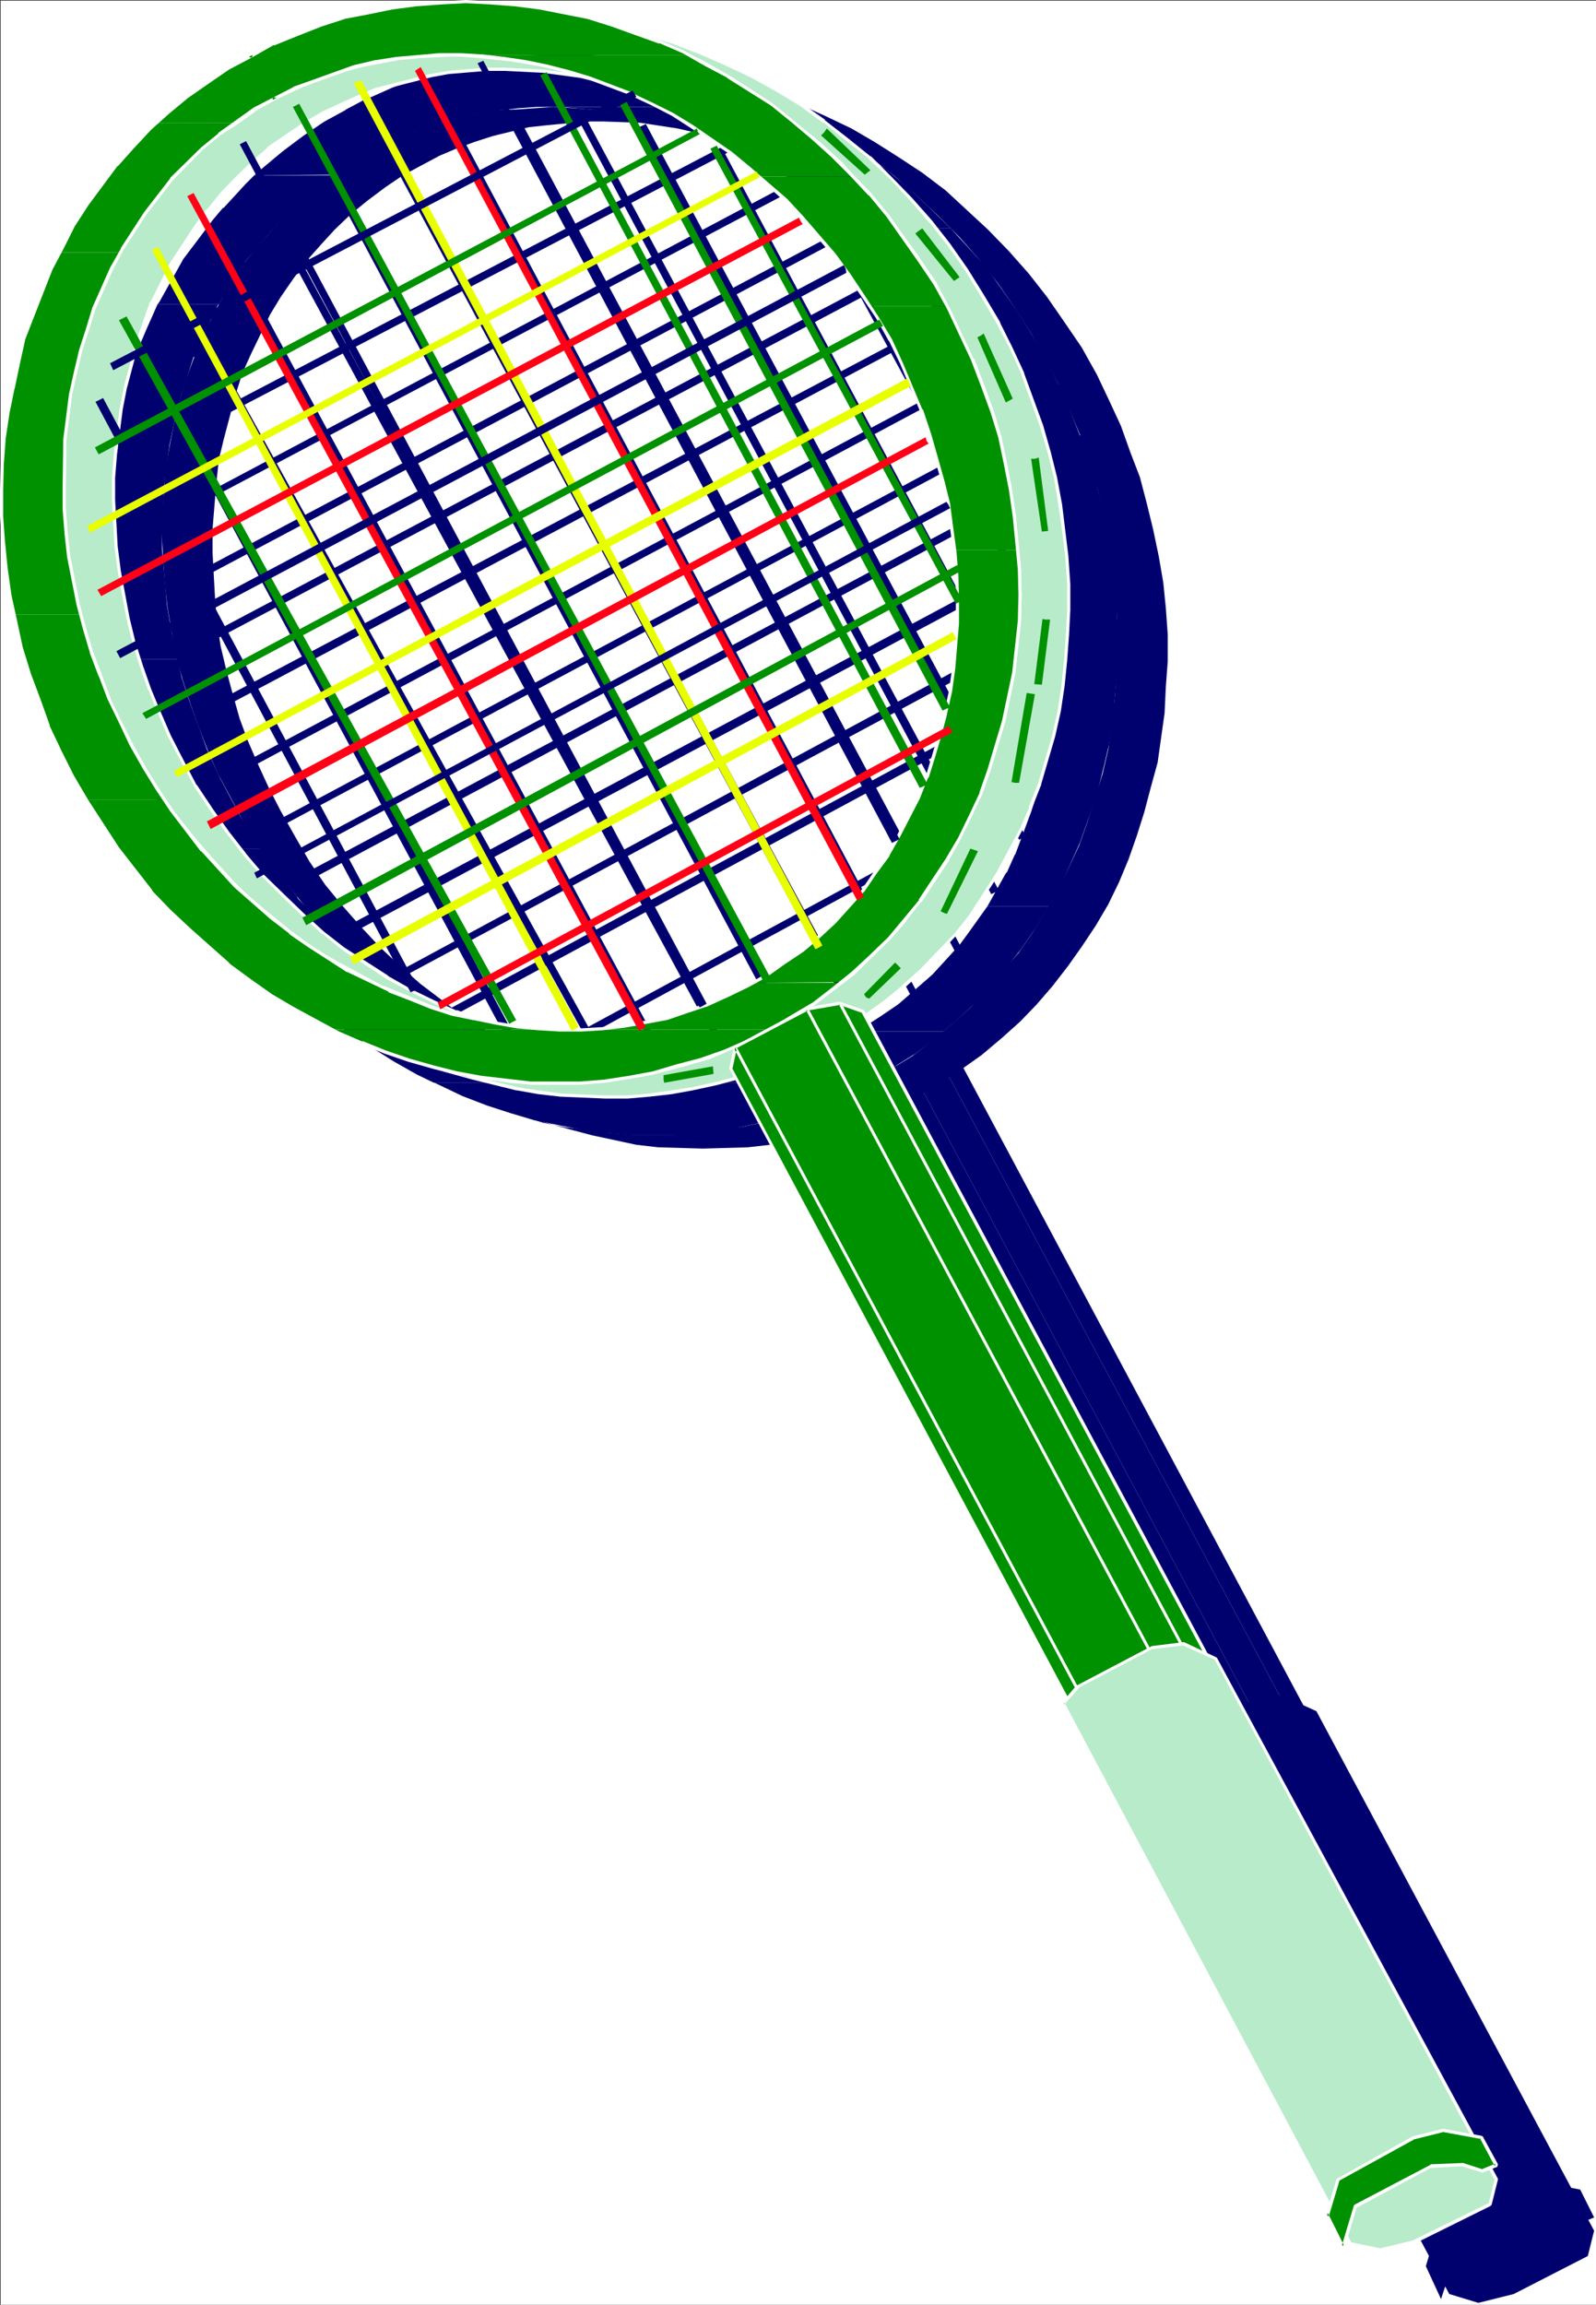 <?xml version="1.0" encoding="UTF-8" standalone="no"?>
<svg
   version="1.0"
   width="107.844mm"
   height="155.711mm"
   id="svg111"
   sodipodi:docname="Badminton - Equip 22.wmf"
   xmlns:inkscape="http://www.inkscape.org/namespaces/inkscape"
   xmlns:sodipodi="http://sodipodi.sourceforge.net/DTD/sodipodi-0.dtd"
   xmlns="http://www.w3.org/2000/svg"
   xmlns:svg="http://www.w3.org/2000/svg">
  <rect width="100%" height="100%" fill="#333333" stroke="none"/>
  <sodipodi:namedview
     id="namedview111"
     pagecolor="#ffffff"
     bordercolor="#000000"
     borderopacity="0.25"
     inkscape:showpageshadow="2"
     inkscape:pageopacity="0.0"
     inkscape:pagecheckerboard="0"
     inkscape:deskcolor="#d1d1d1"
     inkscape:document-units="mm" />
  <defs
     id="defs1">
    <pattern
       id="WMFhbasepattern"
       patternUnits="userSpaceOnUse"
       width="6"
       height="6"
       x="0"
       y="0" />
  </defs>
  <path
     style="fill:#ffffff;fill-opacity:1;fill-rule:evenodd;stroke:none"
     d="M 0.162,588.515 H 407.601 V 0.162 H 0.162 Z"
     id="path1" />
  <path
     style="fill:#00006f;fill-opacity:1;fill-rule:evenodd;stroke:none"
     d="m 178.033,18.583 13.409,4.525 6.624,2.909 6.462,3.07 6.139,3.393 5.978,4.04 6.139,4.04 5.816,4.525 5.654,5.009 5.331,5.009 5.493,5.494 4.847,5.494 4.847,6.14 4.362,6.302 4.2,6.625 3.877,6.948 3.393,6.625 2.746,6.464 2.746,6.464 2.1,6.625 2.1,6.625 1.454,6.948 1.454,6.787 0.969,6.464 0.646,6.787 0.485,6.787 v 6.625 l -0.162,6.787 -0.485,6.302 -0.808,6.464 -0.808,6.464 -1.454,6.302 -3.877,12.281 -2.1,5.979 -2.746,5.817 -2.746,5.656 -3.231,5.494 -3.231,5.333 -3.554,5.171 -4.2,4.848 -4.039,4.686 -4.2,4.525 -4.524,4.04 -5.008,4.201 -5.17,4.04 -5.331,3.232 -10.986,5.979 -5.493,2.424 -5.17,1.939 -11.309,3.393 -5.493,1.131 -5.493,0.646 -5.654,0.808 -5.816,0.485 h -10.986 l -5.978,-0.485 -5.493,-0.808 -5.654,-0.646 -5.493,-1.131 -5.654,-1.778 12.763,3.555 5.493,1.454 11.309,2.424 5.654,0.646 11.309,0.323 11.47,-0.323 5.654,-0.646 5.493,-0.97 5.493,-1.293 5.816,-1.616 5.17,-1.616 5.493,-2.262 10.501,-4.686 5.654,-3.393 5.493,-3.555 5.008,-3.555 5.17,-4.363 4.685,-4.201 4.2,-4.363 4.039,-4.686 3.877,-5.009 3.554,-5.009 3.554,-5.332 3.231,-5.494 2.746,-5.656 2.423,-5.817 2.1,-5.979 1.939,-6.14 1.616,-6.14 1.777,-6.464 1.777,-12.604 0.323,-6.787 0.485,-6.464 v -6.787 l -0.485,-6.787 -0.646,-6.464 -1.131,-6.625 -1.454,-6.948 -1.616,-6.625 -1.777,-6.787 -2.423,-6.302 -2.423,-6.787 -3.07,-6.625 -3.07,-6.464 -3.877,-6.948 -4.524,-6.625 -4.362,-6.302 -4.685,-5.979 -5.008,-5.656 -5.331,-5.494 -10.824,-10.019 -5.978,-4.525 -6.139,-4.04 -6.139,-3.878 -5.816,-3.393 -6.785,-3.232 -6.462,-2.909 -6.624,-2.424 z"
     id="path2" />
  <path
     style="fill:#00006f;fill-opacity:1;fill-rule:evenodd;stroke:none"
     d="m 141.037,272.281 -6.139,-1.939 -12.117,-4.686 -11.793,-6.302 -5.493,-3.555 -5.654,-3.878 -10.501,-8.564 -5.008,-4.848 -4.847,-5.171 -4.524,-5.494 -4.524,-5.494 -4.362,-5.979 -3.716,-6.14 -3.554,-6.787 -3.07,-5.656 -2.585,-5.979 -2.423,-6.14 -2.1,-5.979 -1.939,-5.979 -1.777,-6.302 -2.1,-12.119 -0.646,-5.656 -0.485,-6.302 -0.323,-5.979 v -5.817 l 0.969,-11.796 0.969,-5.656 1.131,-5.817 1.292,-5.494 1.616,-5.494 1.939,-5.171 1.939,-5.333 2.585,-5.009 2.423,-4.686 2.746,-4.848 3.07,-4.686 3.554,-4.363 7.108,-8.08 8.239,-7.433 9.047,-6.464 5.008,-2.909 8.885,-4.04 9.047,-3.07 4.524,-1.131 9.532,-1.939 4.847,-0.162 9.532,-0.646 9.532,0.646 9.693,1.131 9.37,2.262 12.924,3.717 -9.855,-2.262 -9.532,-1.454 -4.524,-0.162 -4.847,-0.162 h -4.685 l -9.855,0.97 -4.524,0.485 -9.209,2.262 -4.524,1.454 -4.847,1.778 -4.2,1.778 -9.37,5.009 -4.524,3.07 -4.524,3.393 -4.362,3.555 -4.039,3.878 -3.554,3.878 -3.716,4.201 -3.231,4.363 -3.231,4.686 -2.746,4.525 -4.847,10.019 -2.262,5.009 -1.777,5.656 -1.454,5.494 -1.454,5.494 -1.292,5.332 -0.646,5.979 -0.969,11.796 v 5.979 l 0.323,5.979 0.323,5.817 0.485,6.302 0.969,5.979 1.454,6.14 1.616,5.979 1.777,6.302 2.1,5.656 2.585,5.979 2.746,5.979 3.07,5.979 3.554,6.302 3.716,6.464 4.039,5.979 4.524,5.494 4.847,5.494 4.685,5.009 5.17,4.848 5.17,4.525 5.331,4.04 5.331,4.04 5.816,3.555 5.978,3.393 5.654,2.747 6.301,2.747 5.978,2.101 6.139,1.939 z"
     id="path3" />
  <path
     style="fill:#00006f;fill-opacity:1;fill-rule:evenodd;stroke:none"
     d="m 143.46,13.735 -9.37,0.485 -3.07,0.323 -8.562,1.293 -4.524,0.808 v 0.323 l -5.654,1.131 -6.301,1.939 -5.977,2.424 -6.139,2.747 h -0.323 l -5.17,2.747 -0.162,0.162 -5.331,2.909 -0.969,0.646 -4.524,3.07 -5.17,3.878 -4.847,4.04 -2.423,2.101 20.356,-0.162 10.016,-6.302 5.493,-2.585 4.685,-1.939 5.978,-1.778 4.847,-1.454 5.493,-1.293 5.008,-0.97 5.654,-0.646 4.524,-0.323 h 63.652 l -7.431,-3.393 -6.785,-2.585 -5.816,-1.778 -5.654,-1.778 -6.785,-1.293 -6.947,-1.293 -4.524,-0.646 -9.693,-0.808 h -2.423 z"
     id="path4" />
  <path
     style="fill:#00006f;fill-opacity:1;fill-rule:evenodd;stroke:none"
     d="m 143.137,27.309 10.986,0.97 6.947,1.293 5.008,0.97 6.462,1.616 v 0.323 l 4.039,0.808 9.37,3.878 2.1,0.808 v 0.162 l 4.685,2.424 9.855,5.494 5.654,4.04 4.362,2.909 6.301,5.171 0.162,0.162 h 23.748 l -5.978,-5.817 -5.331,-5.009 -0.646,-0.485 -4.685,-3.878 -1.454,-0.97 -3.07,-2.585 -7.593,-5.009 -3.554,-2.101 -5.816,-3.232 -4.039,-1.939 z"
     id="path5" />
  <path
     style="fill:#00006f;fill-opacity:1;fill-rule:evenodd;stroke:none"
     d="m 64.945,44.761 -2.262,2.262 -5.493,5.979 -0.323,0.162 -2.585,3.07 -0.969,1.293 -3.393,4.525 -3.07,4.04 -6.139,10.988 -0.485,0.646 h 15.671 l 0.808,-1.454 0.485,-0.646 3.716,-5.979 0.969,-1.454 0.808,-1.454 5.654,-6.625 4.362,-4.848 5.17,-4.686 4.039,-3.393 3.07,-2.424 z"
     id="path6" />
  <path
     style="fill:#00006f;fill-opacity:1;fill-rule:evenodd;stroke:none"
     d="m 219.067,58.334 3.231,2.909 5.493,5.333 3.07,3.232 0.323,0.323 7.593,9.049 4.039,5.494 3.554,5.494 0.808,0.646 h 19.548 l -3.393,-5.656 -0.485,-0.808 -3.231,-5.171 -7.916,-11.15 -8.885,-9.695 z"
     id="path7" />
  <path
     style="fill:#00006f;fill-opacity:1;fill-rule:evenodd;stroke:none"
     d="m 247.178,90.814 2.746,4.848 2.908,5.494 3.877,7.595 1.616,3.555 2.746,7.272 2.585,8.241 1.131,3.878 1.777,7.11 0.808,4.04 0.323,2.424 h 16.64 l -1.292,-8.888 -1.454,-6.14 -1.454,-6.14 -1.939,-6.787 -2.1,-6.14 h -0.323 L 270.603,98.086 h -0.323 l -3.554,-7.272 z"
     id="path8" />
  <path
     style="fill:#00006f;fill-opacity:1;fill-rule:evenodd;stroke:none"
     d="m 40.227,77.725 -2.585,5.817 -2.423,5.656 -2.423,6.625 -1.616,5.171 -1.777,6.625 -1.616,8.403 -0.646,4.525 -0.808,5.494 -0.485,7.272 -0.162,4.848 v 7.11 l 0.485,7.272 0.646,6.625 1.616,9.211 h 16.963 l -1.777,-8.08 -0.969,-5.656 -0.485,-5.817 -0.808,-8.564 v -2.585 l 0.485,-12.927 1.454,-11.15 1.454,-6.787 1.454,-5.656 1.616,-5.009 1.616,-5.009 h 0.323 l 2.585,-6.464 0.323,-0.323 1.616,-3.717 1.454,-2.909 z"
     id="path9" />
  <path
     style="fill:#00006f;fill-opacity:1;fill-rule:evenodd;stroke:none"
     d="m 28.434,168.378 0.808,4.04 2.423,9.372 1.454,4.525 2.262,6.948 2.423,5.979 2.908,6.464 5.977,10.988 h 20.033 l -2.262,-3.232 -3.07,-5.009 -5.17,-9.695 -3.393,-7.433 -4.524,-12.443 -1.939,-5.979 -0.969,-4.525 z"
     id="path10" />
  <path
     style="fill:#00006f;fill-opacity:1;fill-rule:evenodd;stroke:none"
     d="m 267.695,145.27 0.646,4.848 0.808,6.625 0.162,4.363 0.323,5.009 v 7.595 l -0.323,4.686 -0.969,6.948 -0.969,5.656 -1.131,5.494 -1.454,6.302 -1.454,4.525 -2.1,5.656 -1.939,5.171 -0.162,0.162 -1.939,4.363 -0.323,0.323 -4.685,8.403 h 15.671 l 2.746,-4.686 5.17,-11.473 2.585,-7.272 1.777,-5.171 1.777,-7.11 1.292,-5.494 0.969,-6.302 1.131,-12.443 0.323,-6.302 -0.485,-10.342 v -3.555 l -0.808,-5.979 z"
     id="path11" />
  <path
     style="fill:#00006f;fill-opacity:1;fill-rule:evenodd;stroke:none"
     d="m 46.689,216.694 1.131,2.101 0.808,0.97 3.554,5.656 3.554,5.333 4.524,5.656 3.877,4.525 4.2,4.525 3.554,3.717 h 24.395 l -2.908,-2.424 -7.593,-7.272 -9.693,-10.019 -0.323,-0.646 -3.07,-3.878 -4.524,-6.14 -1.454,-2.101 z"
     id="path12" />
  <path
     style="fill:#00006f;fill-opacity:1;fill-rule:evenodd;stroke:none"
     d="m 252.186,231.398 -4.847,6.787 -2.262,3.07 -6.947,7.595 -8.724,7.595 -4.524,3.07 -5.978,3.878 h 21.971 l 2.908,-2.424 3.877,-3.555 5.17,-5.171 0.323,-0.323 4.685,-5.656 0.485,-0.808 2.423,-3.07 3.554,-5.171 3.554,-5.817 z"
     id="path13" />
  <path
     style="fill:#00006f;fill-opacity:1;fill-rule:evenodd;stroke:none"
     d="m 71.892,249.173 3.554,3.232 3.877,3.555 0.485,0.323 8.562,6.948 0.485,0.485 5.978,3.717 5.654,3.555 5.978,3.393 4.362,2.101 h 110.665 l 1.777,-0.808 0.323,-0.323 4.524,-2.585 0.969,-0.808 4.685,-2.909 5.816,-4.363 1.292,-1.293 h -21.971 l -3.393,2.262 -4.847,2.262 -5.654,2.262 -5.008,1.616 -5.331,1.616 -5.17,0.97 -5.978,0.97 -5.008,0.646 -4.524,0.485 h -6.462 v -0.162 l -11.147,-0.97 -5.978,-0.97 -5.816,-1.131 -5.493,-1.616 h -0.162 l -4.362,-1.293 -5.978,-2.424 -8.078,-3.555 -2.423,-1.131 -4.524,-2.424 -0.808,-0.646 -6.301,-3.878 -1.939,-1.293 -2.746,-1.778 -5.493,-4.04 z"
     id="path14" />
  <path
     style="fill:#00006f;fill-opacity:1;fill-rule:evenodd;stroke:none"
     d="m 110.826,276.482 h 0.162 l 7.108,3.393 6.301,2.424 5.978,1.939 5.978,1.778 7.108,1.454 5.008,0.97 6.139,0.808 5.493,0.485 h 13.894 l 6.139,-0.485 6.785,-0.97 6.785,-1.454 4.847,-1.131 9.047,-3.232 3.231,-0.97 v -0.162 l 5.978,-2.424 v -0.162 l 4.685,-2.262 z"
     id="path15" />
  <path
     style="fill:#00006f;fill-opacity:1;fill-rule:evenodd;stroke:none"
     d="m 404.693,570.093 -5.816,-2.101 -159.292,-298.297 5.978,2.101 z"
     id="path16" />
  <path
     style="fill:#00006f;fill-opacity:1;fill-rule:evenodd;stroke:none"
     d="m 398.877,567.993 -8.239,1.293 -158.969,-298.297 7.916,-1.293 z"
     id="path17" />
  <path
     style="fill:#00006f;fill-opacity:1;fill-rule:evenodd;stroke:none"
     d="m 390.638,569.286 -18.417,9.857 -159.131,-298.297 18.579,-9.857 z"
     id="path18" />
  <path
     style="fill:#00006f;fill-opacity:1;fill-rule:evenodd;stroke:none"
     d="m 372.22,579.143 -1.292,5.494 -159.292,-298.782 1.454,-5.009 z"
     id="path19" />
  <path
     style="fill:#00006f;fill-opacity:1;fill-rule:evenodd;stroke:none"
     d="m 403.562,575.103 1.131,-5.009 -5.816,-2.101 -8.239,1.293 -18.417,9.857 -1.292,5.494 5.493,0.97 9.855,-1.454 z"
     id="path20" />
  <path
     style="fill:#00006f;fill-opacity:1;fill-rule:evenodd;stroke:none"
     d="m 221.167,263.878 0.969,-0.485 L 101.456,39.59 99.84,40.559 220.198,264.363 Z"
     id="path21" />
  <path
     style="fill:#00006f;fill-opacity:1;fill-rule:evenodd;stroke:none"
     d="m 234.253,254.991 0.646,-0.323 -117.611,-221.057 -1.777,0.97 117.773,220.895 z"
     id="path22" />
  <path
     style="fill:#00006f;fill-opacity:1;fill-rule:evenodd;stroke:none"
     d="m 245.077,242.871 0.646,-0.485 -112.926,-211.846 -1.777,0.808 113.088,212.008 z"
     id="path23" />
  <path
     style="fill:#00006f;fill-opacity:1;fill-rule:evenodd;stroke:none"
     d="m 254.124,227.843 0.969,-0.485 -106.464,-199.08 -1.616,0.97 106.141,199.08 z"
     id="path24" />
  <path
     style="fill:#00006f;fill-opacity:1;fill-rule:evenodd;stroke:none"
     d="m 261.233,213.947 0.646,-0.485 -96.932,-181.79 -1.777,0.808 97.094,181.952 z"
     id="path25" />
  <path
     style="fill:#00006f;fill-opacity:1;fill-rule:evenodd;stroke:none"
     d="m 266.726,194.394 0.969,-0.485 -83.039,-155.612 -1.616,0.97 83.2,155.451 z"
     id="path26" />
  <path
     style="fill:#00006f;fill-opacity:1;fill-rule:evenodd;stroke:none"
     d="m 205.012,270.18 0.646,-0.485 L 88.209,49.285 86.431,50.093 204.043,270.504 Z"
     id="path27" />
  <path
     style="fill:#00006f;fill-opacity:1;fill-rule:evenodd;stroke:none"
     d="m 189.18,275.998 0.808,-0.323 L 74.476,62.213 72.861,63.182 188.534,276.482 Z"
     id="path28" />
  <path
     style="fill:#00006f;fill-opacity:1;fill-rule:evenodd;stroke:none"
     d="m 171.893,275.836 0.808,-0.485 L 65.591,76.271 64.137,77.241 171.409,275.998 Z"
     id="path29" />
  <path
     style="fill:#00006f;fill-opacity:1;fill-rule:evenodd;stroke:none"
     d="m 155.9,274.382 0.808,-0.485 -99.356,-179.689 -1.616,0.808 99.356,179.851 z"
     id="path30" />
  <path
     style="fill:#00006f;fill-opacity:1;fill-rule:evenodd;stroke:none"
     d="M 131.02,266.302 131.99,265.656 51.374,115.053 49.436,116.022 130.051,266.464 Z"
     id="path31" />
  <path
     style="fill:#00006f;fill-opacity:1;fill-rule:evenodd;stroke:none"
     d="m 270.118,166.762 0.646,-0.485 -62.683,-116.022 -1.616,0.97 62.683,115.699 z"
     id="path32" />
  <path
     style="fill:#00006f;fill-opacity:1;fill-rule:evenodd;stroke:none"
     d="M 187.241,37.166 186.918,36.196 53.313,106.004 54.282,107.62 187.726,37.974 Z"
     id="path33" />
  <path
     style="fill:#00006f;fill-opacity:1;fill-rule:evenodd;stroke:none"
     d="M 203.72,47.023 203.235,46.053 49.436,127.657 50.243,129.111 204.204,47.669 Z"
     id="path34" />
  <path
     style="fill:#00006f;fill-opacity:1;fill-rule:evenodd;stroke:none"
     d="M 218.906,57.688 218.26,57.042 47.335,147.694 48.305,149.31 219.229,58.658 Z"
     id="path35" />
  <path
     style="fill:#00006f;fill-opacity:1;fill-rule:evenodd;stroke:none"
     d="M 229.407,69.646 229.084,68.838 49.92,163.853 50.89,165.469 230.053,70.615 Z"
     id="path36" />
  <path
     style="fill:#00006f;fill-opacity:1;fill-rule:evenodd;stroke:none"
     d="m 241.2,82.088 -0.485,-0.97 -185.787,98.247 0.808,1.939 185.787,-98.571 z"
     id="path37" />
  <path
     style="fill:#00006f;fill-opacity:1;fill-rule:evenodd;stroke:none"
     d="M 249.924,95.339 249.763,94.692 61.391,195.202 62.36,196.818 250.57,96.308 Z"
     id="path38" />
  <path
     style="fill:#00006f;fill-opacity:1;fill-rule:evenodd;stroke:none"
     d="m 257.356,110.852 -0.485,-0.808 -187.403,100.186 0.969,1.454 187.241,-100.025 z"
     id="path39" />
  <path
     style="fill:#00006f;fill-opacity:1;fill-rule:evenodd;stroke:none"
     d="m 261.879,126.041 -0.162,-1.131 -183.525,97.924 0.808,1.939 183.364,-98.086 z"
     id="path40" />
  <path
     style="fill:#00006f;fill-opacity:1;fill-rule:evenodd;stroke:none"
     d="m 267.21,142.2 -0.485,-0.97 -176.74,94.531 0.969,1.939 176.74,-94.531 z"
     id="path41" />
  <path
     style="fill:#00006f;fill-opacity:1;fill-rule:evenodd;stroke:none"
     d="m 270.118,158.359 -0.485,-0.97 -167.208,90.329 0.969,1.454 167.208,-89.845 z"
     id="path42" />
  <path
     style="fill:#00006f;fill-opacity:1;fill-rule:evenodd;stroke:none"
     d="m 268.826,175.488 -0.485,-0.808 -153.799,83.058 0.969,1.778 153.799,-82.896 z"
     id="path43" />
  <path
     style="fill:#00006f;fill-opacity:1;fill-rule:evenodd;stroke:none"
     d="m 267.857,199.403 -0.485,-0.646 -130.374,70.615 0.969,1.616 130.374,-70.777 z"
     id="path44" />
  <path
     style="fill:#00006f;fill-opacity:1;fill-rule:evenodd;stroke:none"
     d="m 296.775,448.254 73.346,137.514 7.431,2.262 9.047,-2.262 18.902,-9.695 1.616,-6.464 -70.922,-132.666 -8.885,-4.04 -7.431,1.131 -19.548,9.857 z"
     id="path45" />
  <path
     style="fill:#00006f;fill-opacity:1;fill-rule:evenodd;stroke:none"
     d="m 364.143,578.658 3.877,8.403 3.393,-10.342 19.063,-10.18 8.401,-0.485 5.17,1.454 3.07,-1.293 -3.554,-7.11 -10.016,-1.939 -7.27,2.101 -19.386,10.342 z"
     id="path46" />
  <path
     style="fill:#b8ebca;fill-opacity:1;fill-rule:evenodd;stroke:none"
     d="m 152.992,5.171 13.409,4.848 6.301,2.585 6.462,3.07 6.301,3.555 6.139,3.878 6.301,4.201 5.654,4.686 5.654,4.686 5.493,5.009 10.016,11.311 4.685,6.14 4.685,6.14 4.2,6.464 3.877,6.948 6.139,13.089 2.746,6.787 2.262,6.625 1.939,6.464 1.454,6.948 1.454,6.625 0.969,6.625 0.646,6.787 0.485,6.625 0.323,6.625 -0.323,6.787 -1.454,13.089 -1.131,6.14 -1.454,6.302 -3.554,12.281 -2.1,5.979 -2.746,5.817 -2.746,5.656 -3.231,5.494 -6.947,10.503 -3.716,4.848 -4.039,4.686 -9.37,9.211 -9.855,7.595 -5.493,3.232 -5.493,3.393 -5.331,2.747 -5.493,2.262 -5.17,2.262 -5.493,1.616 -5.493,1.454 -5.816,1.131 -5.493,0.97 -5.654,0.646 -5.816,0.485 h -11.147 l -5.654,-0.485 -5.816,-0.646 -5.493,-0.97 -5.654,-1.131 -5.493,-1.454 12.924,3.555 11.147,2.585 5.493,0.97 5.654,0.808 11.47,0.485 h 5.493 l 5.816,-0.485 5.654,-0.808 5.331,-0.97 5.978,-1.131 5.331,-1.454 10.824,-3.555 5.493,-2.747 5.008,-2.585 5.654,-3.07 5.493,-3.878 5.008,-3.555 5.008,-4.04 4.524,-4.04 4.362,-4.525 4.524,-4.848 3.716,-4.686 6.947,-10.827 5.978,-11.15 2.423,-5.494 2.423,-6.14 3.554,-12.281 1.454,-6.464 0.969,-6.302 0.646,-6.464 0.485,-6.625 0.162,-6.302 v -6.625 l -0.485,-6.948 -0.646,-6.625 -0.969,-6.787 -1.131,-6.948 -1.777,-6.302 -1.777,-6.787 -2.423,-6.625 -2.423,-6.787 -3.07,-6.625 -3.07,-6.14 -4.039,-6.948 -4.2,-6.787 -4.524,-6.302 -4.685,-5.979 -5.008,-5.817 -5.17,-5.494 -5.331,-5.009 -5.978,-4.686 -5.654,-4.525 -5.978,-4.363 -6.301,-3.878 -6.139,-3.232 -6.462,-3.07 -6.624,-2.909 -6.785,-2.585 -6.301,-1.939 z"
     id="path47" />
  <path
     style="fill:#ffffff;fill-opacity:1;fill-rule:evenodd;stroke:none"
     d="m 153.153,4.848 h -0.323 -0.162 v 0.162 h -0.162 v 0.323 l 0.162,0.162 v 0 l 0.162,0.162 13.409,4.686 h -0.162 l 6.462,2.585 6.462,3.232 6.301,3.393 h -0.162 l 6.301,3.878 6.139,4.363 v -0.162 l 5.654,4.525 5.816,4.848 h -0.162 l 5.493,5.009 10.178,11.15 h -0.162 l 4.685,6.14 4.685,6.302 4.2,6.302 v 0 l 3.877,6.948 6.139,13.089 v 0 l 2.585,6.787 v 0 l 2.423,6.625 1.939,6.302 v 0 l 1.454,6.948 1.292,6.625 0.969,6.787 0.646,6.625 0.646,6.787 v -0.162 l 0.162,6.625 -0.162,6.787 v -0.162 l -1.454,13.25 -1.292,6.14 v 0 l -1.292,6.14 -3.716,12.443 -2.1,5.979 0.162,-0.162 -2.746,5.817 -2.746,5.656 -3.231,5.494 v 0 l -6.947,10.503 h 0.162 l -3.877,4.686 v 0 l -4.039,4.848 -9.209,9.049 v 0 l -10.016,7.595 -5.493,3.232 -5.493,3.393 v 0 l -5.17,2.585 -5.493,2.424 -5.17,2.101 v 0 l -5.493,1.616 -5.493,1.454 v 0 l -5.654,1.293 -5.493,0.808 -5.816,0.808 -5.654,0.485 v 0 h -11.147 0.162 l -5.816,-0.485 -5.654,-0.808 -5.493,-0.808 -5.816,-1.293 h 0.162 l -5.493,-1.454 -0.323,0.808 12.924,3.555 11.147,2.747 h 0.162 l 5.493,0.97 5.654,0.646 v 0 l 11.47,0.485 h 5.654 l 5.654,-0.485 5.654,-0.646 5.331,-0.97 5.978,-1.293 v 0 l 5.493,-1.454 10.663,-3.555 h 0.162 l 5.493,-2.585 5.008,-2.585 5.654,-3.232 v 0 l 5.493,-3.717 5.17,-3.717 v 0 l 5.008,-4.04 v 0 l 4.524,-4.04 4.2,-4.525 4.524,-4.848 v 0 l 3.877,-4.848 v 0 l 6.947,-10.665 v 0 l 5.978,-11.311 2.423,-5.494 v 0 l 2.423,-6.14 v -0.162 l 3.554,-12.119 1.454,-6.464 v 0 l 0.969,-6.464 0.646,-6.464 v 0 l 0.485,-6.625 0.323,-6.302 v -6.625 l -0.485,-6.948 v -0.162 l -0.808,-6.625 -0.808,-6.625 -1.292,-6.948 v 0 l -1.616,-6.464 -1.939,-6.787 -2.423,-6.625 -2.423,-6.625 v -0.162 l -3.07,-6.625 -3.07,-6.14 v -0.162 l -4.039,-6.787 -4.2,-6.787 -4.524,-6.464 v 0 l -4.685,-5.979 v 0 l -5.008,-5.656 -5.331,-5.494 -5.17,-5.171 h -0.162 l -5.816,-4.686 -5.816,-4.525 v -0.162 l -5.978,-4.201 -6.139,-3.878 v 0 l -6.301,-3.232 -6.462,-3.07 -6.624,-2.909 v -0.162 l -6.785,-2.585 v 0 L 165.916,8.564 153.153,4.848 h -0.323 v 0 h -0.162 v 0.162 h -0.162 v 0.323 h 0.162 v 0.162 0 l 0.162,0.162 12.924,3.717 6.462,1.939 h -0.162 l 6.785,2.585 v 0 l 6.624,2.909 6.462,3.07 6.139,3.393 v 0 l 6.139,3.717 5.978,4.363 v -0.162 l 5.816,4.686 5.978,4.686 h -0.162 l 5.331,5.009 5.17,5.494 5.008,5.817 v -0.162 l 4.685,5.979 v 0 l 4.524,6.464 4.039,6.625 4.039,6.948 v 0 l 3.231,6.14 3.07,6.787 -0.162,-0.162 2.423,6.625 2.423,6.787 1.939,6.625 1.616,6.464 v 0 l 1.131,6.787 0.969,6.787 0.808,6.625 v 0 l 0.485,6.948 v 6.625 l -0.323,6.302 -0.485,6.625 v -0.162 l -0.646,6.464 -0.969,6.464 v 0 l -1.454,6.464 -3.554,12.119 v 0 l -2.423,6.14 h 0.162 l -2.423,5.494 -5.978,11.15 v 0 l -6.947,10.827 v 0 l -3.716,4.686 v 0 l -4.524,4.686 -4.362,4.525 -4.524,4.04 h 0.162 l -5.008,4.04 v 0 l -5.008,3.555 -5.493,3.878 v 0 l -5.816,3.07 -4.847,2.585 -5.493,2.747 v -0.162 l -10.824,3.555 -5.331,1.454 v 0 l -5.978,1.293 -5.17,0.808 -5.816,0.808 -5.654,0.485 v 0 h -5.493 l -11.47,-0.485 h 0.162 l -5.816,-0.808 -5.493,-0.808 h 0.162 l -11.309,-2.747 -12.763,-3.555 -0.323,0.808 5.493,1.454 h 0.162 l 5.654,1.293 5.493,0.808 5.654,0.808 5.816,0.485 v 0 h 11.147 0.162 l 5.654,-0.485 5.816,-0.808 5.493,-0.808 5.654,-1.293 v 0 l 5.493,-1.454 5.493,-1.616 h 0.162 l 5.17,-2.262 5.493,-2.262 5.331,-2.747 v 0 l 5.493,-3.232 5.493,-3.393 10.016,-7.595 v 0 l 9.37,-9.211 4.039,-4.686 v -0.162 l 3.716,-4.686 h 0.162 l 6.947,-10.503 v -0.162 l 3.07,-5.494 2.746,-5.656 2.746,-5.817 v 0 l 2.1,-5.979 3.716,-12.281 1.292,-6.302 v 0 l 1.292,-6.14 1.454,-13.25 v 0 l 0.162,-6.787 -0.162,-6.625 v 0 l -0.646,-6.787 -0.646,-6.625 -0.969,-6.625 -1.292,-6.787 -1.454,-6.948 v 0 l -1.939,-6.464 -2.423,-6.625 v 0 l -2.585,-6.787 h -0.162 l -6.139,-13.089 -3.877,-6.948 v 0 l -4.2,-6.464 -4.524,-6.14 -4.685,-6.302 h -0.162 l -10.016,-11.311 -5.493,-5.009 v 0 l -5.816,-4.686 -5.654,-4.525 v -0.162 l -6.301,-4.201 -6.139,-3.878 v 0 l -6.301,-3.555 -6.462,-3.07 -6.301,-2.747 h -0.162 z"
     id="path48" />
  <path
     style="fill:#b8ebca;fill-opacity:1;fill-rule:evenodd;stroke:none"
     d="m 115.834,258.869 -5.978,-1.939 -5.978,-2.262 -5.977,-2.424 -5.977,-3.07 -5.654,-3.232 -5.816,-3.232 -5.493,-3.878 -5.493,-4.525 -5.17,-4.363 -5.008,-4.686 -4.685,-5.333 -4.685,-5.171 -4.685,-5.817 -4.039,-5.817 -3.877,-6.302 -3.716,-6.625 -2.908,-5.817 -2.908,-5.979 -4.524,-11.796 -1.616,-5.979 -1.777,-6.302 -2.423,-12.119 -0.646,-5.979 -0.485,-6.14 v -5.979 l 0.323,-11.958 1.454,-11.473 1.131,-5.656 1.454,-5.494 1.616,-5.494 1.777,-5.333 4.362,-10.18 2.746,-4.848 5.977,-9.372 6.624,-8.564 4.039,-4.04 3.877,-3.717 4.2,-3.717 4.524,-3.07 4.524,-3.07 5.008,-2.909 8.562,-4.04 9.37,-3.393 4.524,-1.131 9.37,-1.616 4.685,-0.485 9.855,-0.485 4.685,0.162 9.532,0.97 9.532,1.778 4.847,1.131 12.601,3.555 -9.37,-2.101 -9.532,-1.454 -9.693,-0.485 h -4.685 l -9.693,0.97 -4.524,0.646 -9.532,2.424 -4.524,1.131 -4.524,1.939 -4.362,1.939 -4.362,2.101 -5.17,2.909 -8.885,6.302 -4.2,3.555 -4.039,3.717 -3.716,4.04 -3.554,4.363 -3.231,4.201 -6.139,9.372 -5.008,10.019 -1.939,5.333 -1.939,5.171 -1.292,5.494 -1.454,5.494 -1.292,5.817 -1.454,11.473 -0.485,5.817 v 5.817 l 0.323,5.979 0.485,5.979 0.646,6.14 2.423,12.281 1.454,5.817 1.939,6.14 2.1,6.14 2.423,5.979 2.585,5.817 3.07,5.979 3.554,6.787 4.2,6.14 4.039,5.817 4.524,5.656 4.524,5.171 5.008,5.009 5.008,4.848 5.17,4.848 5.17,4.04 11.309,7.272 5.978,3.393 5.978,2.909 5.654,2.585 5.978,2.101 6.139,1.939 z"
     id="path49" />
  <path
     style="fill:#ffffff;fill-opacity:1;fill-rule:evenodd;stroke:none"
     d="m 115.673,259.354 h 0.162 l 0.162,-0.162 h 0.162 v -0.162 -0.162 l -0.162,-0.323 v 0 h -0.162 l -5.978,-1.939 h 0.162 l -11.955,-4.848 v 0.162 l -5.977,-3.232 -5.654,-3.07 -5.816,-3.232 h 0.162 l -5.493,-3.878 v 0 l -5.493,-4.525 -5.331,-4.201 v 0 l -4.847,-4.848 -4.847,-5.333 -4.524,-5.171 v 0 l -4.685,-5.656 v 0 l -4.039,-5.979 -3.877,-6.14 v 0 l -3.716,-6.625 -2.908,-5.817 -2.908,-5.979 0.162,0.162 -4.524,-11.958 -1.777,-5.979 -1.616,-6.14 v 0 l -2.423,-12.281 -0.646,-5.817 -0.485,-6.302 v 0.162 -5.979 l 0.162,-11.958 v 0 l 1.454,-11.473 1.292,-5.656 v 0 l 1.292,-5.494 1.777,-5.494 1.616,-5.171 v 0 l 4.524,-10.18 2.585,-4.848 v 0 l 5.977,-9.211 6.624,-8.564 v 0 l 7.755,-7.918 v 0 l 4.362,-3.555 v 0 l 4.524,-2.909 4.524,-3.232 h -0.162 l 5.17,-2.909 8.562,-4.04 -0.162,0.162 9.37,-3.393 4.524,-1.131 h -0.162 l 9.37,-1.778 4.685,-0.485 v 0 l 9.855,-0.485 4.685,0.323 v 0 l 9.532,0.97 9.532,1.616 v 0 l 4.685,1.293 12.601,3.555 0.323,-0.808 -9.37,-2.262 v 0 l -9.532,-1.293 h -0.162 l -9.693,-0.485 h -4.847 l -9.532,0.808 -4.524,0.808 h -0.162 l -9.532,2.424 -4.524,1.131 v 0 l -4.524,1.939 -4.362,1.939 -4.524,2.101 -5.008,2.909 v 0 l -9.047,6.14 v 0.162 l -4.039,3.555 -4.039,3.878 -3.877,4.04 v 0 l -3.554,4.363 h -0.162 l -3.07,4.201 -6.139,9.372 v 0 L 38.45,77.079 h -0.162 l -3.716,10.503 -1.454,5.656 -1.454,5.333 v 0.162 l -1.131,5.656 -1.454,11.473 -0.485,5.979 v 5.817 l 0.323,5.979 v 0 l 0.323,5.979 0.808,6.14 2.262,12.281 v 0 l 1.454,5.979 1.939,6.14 2.1,5.979 0.162,0.162 2.423,5.979 2.585,5.979 3.07,5.817 3.554,6.787 v 0 l 4.2,6.302 4.039,5.656 4.524,5.817 v 0 l 4.524,5.171 5.008,5.009 5.008,4.848 5.17,4.686 h 0.162 l 5.17,4.201 v 0 l 11.309,7.433 v 0 l 5.977,3.232 5.978,2.909 5.654,2.585 v 0 l 5.978,2.262 6.301,1.939 0.162,-0.808 -12.924,-3.555 h -0.162 v 0 h -0.162 l -0.162,0.162 v 0 0.323 0 l 0.162,0.162 v 0 l 0.162,0.162 12.924,3.555 0.162,-0.808 -6.139,-1.939 -5.978,-2.262 v 0.162 l -5.654,-2.585 -5.978,-2.909 -5.977,-3.393 h 0.162 l -11.309,-7.272 v 0 l -5.17,-4.04 v 0 l -5.331,-4.848 -4.847,-4.686 -5.17,-5.009 -4.524,-5.333 0.162,0.162 -4.524,-5.817 -4.039,-5.656 -4.2,-6.302 v 0.162 l -3.554,-6.787 -3.07,-5.979 -2.585,-5.979 -2.423,-5.817 v 0 l -2.1,-5.979 -1.939,-6.14 -1.454,-5.979 v 0 l -2.262,-12.119 -0.808,-6.302 -0.323,-5.979 v 0.162 l -0.323,-5.979 v -5.817 0.162 l 0.485,-5.979 1.454,-11.473 1.131,-5.817 v 0.162 l 1.454,-5.494 1.454,-5.494 3.716,-10.503 v 0 l 5.008,-10.019 v 0.162 l 6.139,-9.372 3.231,-4.363 H 53.313 l 3.716,-4.201 v 0 l 3.716,-4.04 4.039,-3.717 4.039,-3.717 v 0.162 l 9.047,-6.302 h -0.162 l 5.17,-2.909 4.524,-2.101 4.2,-1.939 4.524,-1.778 v 0 l 4.524,-1.131 9.532,-2.424 v 0 l 4.362,-0.808 9.693,-0.808 v 0 h 4.685 l 9.693,0.485 v 0 l 9.532,1.293 v 0 l 9.209,2.262 0.323,-0.808 -12.763,-3.555 -4.685,-1.293 v 0 l -9.532,-1.616 -9.532,-0.97 h -0.162 l -4.685,-0.323 -9.855,0.485 v 0 l -4.847,0.485 -9.209,1.778 h -0.162 l -4.524,1.131 -9.209,3.393 h -0.162 l -8.562,4.04 -5.008,2.909 v 0 l -4.524,3.07 -4.524,3.07 v 0.162 l -4.362,3.555 v 0 l -7.916,7.756 v 0.162 l -6.624,8.564 -5.977,9.211 v 0.162 l -2.746,4.848 -4.524,10.18 v 0 l -1.616,5.333 -1.777,5.494 -1.292,5.494 v 0 l -1.292,5.817 -1.454,11.473 v 0 l -0.162,11.958 v 5.979 0 l 0.485,6.14 0.646,5.979 2.423,12.281 v 0 l 1.616,6.14 1.777,5.979 4.524,11.958 v 0 l 2.908,5.979 2.746,5.817 3.877,6.625 v 0.162 l 3.877,6.14 4.039,5.979 v 0 l 4.685,5.656 v 0.162 l 4.685,5.171 4.685,5.333 5.008,4.686 v 0 l 5.331,4.363 5.493,4.525 v 0 l 5.493,3.878 v 0 l 5.816,3.232 5.654,3.232 5.977,3.07 v 0 l 11.955,4.848 v 0 z"
     id="path50" />
  <path
     style="fill:#009100;fill-opacity:1;fill-rule:evenodd;stroke:none"
     d="m 118.096,0.323 -6.785,0.646 -5.493,0.162 v 0.323 l -6.947,0.808 -6.947,1.454 -4.847,0.97 -6.301,2.262 h -0.323 l -5.493,2.101 h -0.162 l -5.493,2.424 -6.139,3.232 -0.323,0.323 -5.008,2.747 -1.131,0.808 -4.524,2.747 -5.493,4.363 -5.008,4.04 -1.777,1.616 H 60.098 l 4.847,-3.393 7.755,-4.04 3.07,-1.454 4.685,-1.939 9.855,-3.232 5.977,-1.616 5.493,-0.646 7.755,-0.808 2.423,-0.162 h 63.975 l -2.262,-0.97 -6.139,-2.747 -8.401,-3.07 -4.2,-1.293 -5.331,-1.454 -7.108,-1.454 -5.331,-1.293 -6.139,-0.646 -5.493,-0.485 -5.978,-0.323 z"
     id="path51" />
  <path
     style="fill:#009100;fill-opacity:1;fill-rule:evenodd;stroke:none"
     d="m 118.742,14.058 5.17,0.162 6.139,0.97 5.331,0.97 5.654,1.131 5.978,1.454 4.039,1.454 10.986,4.04 0.162,0.323 5.493,2.585 5.331,2.909 0.485,0.485 4.039,2.262 10.016,7.272 4.524,3.393 1.616,1.616 h 24.072 l -5.816,-5.979 h -0.323 l -5.008,-4.525 -0.485,-0.485 -6.462,-5.333 -1.131,-0.808 -2.1,-1.454 -7.431,-5.171 -3.877,-2.262 -6.139,-3.393 -3.07,-1.616 z"
     id="path52" />
  <path
     style="fill:#009100;fill-opacity:1;fill-rule:evenodd;stroke:none"
     d="m 39.904,31.349 -2.1,1.939 -5.654,5.979 -2.908,3.393 -3.554,4.848 -4.039,5.494 -3.393,5.656 -3.07,5.817 h 15.509 l 0.646,-1.454 0.808,-0.97 5.17,-7.918 6.462,-8.08 4.524,-4.848 4.362,-4.04 0.485,-0.323 3.554,-2.747 3.393,-2.747 z"
     id="path53" />
  <path
     style="fill:#009100;fill-opacity:1;fill-rule:evenodd;stroke:none"
     d="m 193.703,45.084 6.785,5.979 4.847,5.009 8.239,9.695 3.877,5.333 4.524,6.625 0.162,0.485 h 19.71 l -3.554,-6.464 -0.485,-0.646 -3.231,-5.333 -8.239,-11.15 -5.493,-6.302 -3.07,-3.232 z"
     id="path54" />
  <path
     style="fill:#009100;fill-opacity:1;fill-rule:evenodd;stroke:none"
     d="m 222.137,78.21 2.423,3.393 3.554,6.625 2.585,5.333 3.07,7.756 0.323,0.323 1.454,3.717 2.262,6.948 1.777,5.494 1.939,8.403 0.646,3.393 1.131,8.726 0.323,2.101 h 16.155 l -0.162,-4.686 -0.808,-5.333 -0.646,-5.817 -1.616,-7.433 -1.777,-6.625 -1.616,-6.302 -2.1,-6.14 -0.323,-0.323 -2.908,-6.948 v -0.162 l -5.654,-12.119 -0.323,-0.323 z"
     id="path55" />
  <path
     style="fill:#009100;fill-opacity:1;fill-rule:evenodd;stroke:none"
     d="m 15.186,64.475 -2.585,5.171 -3.393,8.08 -1.454,4.363 -1.939,5.171 -1.939,8.564 -1.131,5.979 -0.969,5.332 -0.646,5.494 -0.485,7.433 -0.323,4.686 v 7.433 l 0.808,7.918 0.969,7.756 0.485,4.848 h 0.162 l 0.646,4.201 H 20.679 l -0.969,-3.555 -1.939,-10.827 -0.969,-7.272 -0.485,-5.656 v -5.979 l 0.323,-9.049 0.162,-2.585 1.454,-12.119 1.131,-5.656 1.454,-5.979 1.939,-5.656 v -0.323 l 1.454,-4.04 4.685,-10.665 1.777,-3.07 z"
     id="path56" />
  <path
     style="fill:#009100;fill-opacity:1;fill-rule:evenodd;stroke:none"
     d="m 3.393,156.905 1.292,4.525 1.131,4.848 2.1,7.272 2.746,7.433 0.162,0.323 1.777,4.848 4.2,8.564 v 0.162 l 2.1,4.363 0.323,0.162 2.585,4.848 h 20.356 l -2.908,-4.04 -2.908,-5.009 -4.2,-7.918 -2.746,-5.494 -1.616,-3.555 -2.908,-8.241 h -0.162 l -1.777,-4.525 -1.616,-5.817 -0.646,-2.747 z"
     id="path57" />
  <path
     style="fill:#009100;fill-opacity:1;fill-rule:evenodd;stroke:none"
     d="m 243.623,140.423 0.646,6.948 0.162,5.333 -0.162,6.948 -0.646,11.635 h -0.323 l -1.131,7.918 h -0.323 l -0.646,4.04 -1.454,5.656 -1.939,5.979 v 0.323 l -1.616,4.525 -1.939,4.525 v 0.162 l -4.847,9.372 -0.162,0.485 -2.908,4.686 h 15.832 l 3.393,-5.656 2.746,-6.14 2.746,-5.817 1.777,-5.656 3.716,-11.958 1.616,-7.433 0.969,-5.171 1.131,-12.927 0.323,-5.656 -0.323,-8.241 h -0.162 l -0.323,-3.878 z"
     id="path58" />
  <path
     style="fill:#009100;fill-opacity:1;fill-rule:evenodd;stroke:none"
     d="m 21.81,204.251 5.816,8.726 0.646,0.97 2.1,3.393 8.724,10.503 8.239,8.888 h 24.879 l -3.554,-2.909 -8.562,-7.918 -8.401,-9.049 -3.877,-5.009 -4.524,-5.656 -1.131,-1.939 z"
     id="path59" />
  <path
     style="fill:#009100;fill-opacity:1;fill-rule:evenodd;stroke:none"
     d="m 226.337,218.956 -4.2,5.979 -2.746,3.393 -6.301,7.433 -4.847,4.04 -3.07,2.585 -5.493,4.04 -4.685,3.07 -2.423,1.454 22.133,-0.162 4.2,-3.07 4.685,-4.525 4.039,-4.363 0.162,-0.323 4.847,-5.333 0.646,-0.97 2.262,-2.747 6.624,-10.503 z"
     id="path60" />
  <path
     style="fill:#009100;fill-opacity:1;fill-rule:evenodd;stroke:none"
     d="m 192.411,250.951 -2.908,1.454 -5.493,2.585 -3.554,1.778 -8.239,2.585 -2.262,0.808 -5.978,1.131 -5.008,0.646 -4.847,0.808 -4.847,0.162 h -6.947 l -5.493,-0.162 -5.493,-0.485 -5.816,-0.97 v -0.323 l -6.139,-1.131 -5.816,-1.454 v -0.162 l -4.2,-1.293 -6.462,-2.585 h -0.323 l -4.2,-1.939 -10.016,-5.009 -10.178,-6.625 -5.816,-4.04 H 72.215 47.335 l 2.908,2.585 h 0.162 l 7.27,6.14 0.162,0.323 2.908,2.101 4.2,3.07 5.493,3.878 5.008,3.07 5.977,3.07 3.554,1.939 H 196.934 l 6.785,-4.04 0.808,-0.485 3.716,-2.424 6.462,-5.009 z"
     id="path61" />
  <path
     style="fill:#009100;fill-opacity:1;fill-rule:evenodd;stroke:none"
     d="m 84.977,262.909 0.323,0.323 7.593,3.232 6.624,2.585 5.816,1.939 5.978,1.778 7.108,1.454 4.685,0.97 11.955,1.293 h 13.894 l 6.139,-0.646 6.785,-0.97 5.654,-1.131 6.462,-1.778 6.462,-1.778 5.008,-1.939 h 0.162 l 6.301,-2.585 v -0.323 l 5.008,-2.424 z"
     id="path62" />
  <path
     style="fill:#ffffff;fill-opacity:1;fill-rule:evenodd;stroke:none"
     d="m 63.975,13.897 -0.162,0.162 h -0.162 v 0.162 0.162 0.162 h 0.162 v 0.162 h 0.162 0.162 0.162 l 5.654,-3.232 v 0.162 L 75.93,9.211 82.069,6.787 v 0 l 5.977,-1.939 h -0.162 l 5.977,-1.131 6.301,-1.293 6.139,-0.808 6.462,-0.485 v 0 l 6.139,-0.323 6.462,0.323 h -0.162 l 6.301,0.485 6.301,0.808 12.278,2.424 v 0 l 6.139,1.939 12.117,4.363 v -0.162 l 5.978,2.585 5.654,3.232 5.816,3.07 h -0.162 l 11.309,7.11 v 0 l 5.17,4.201 5.17,4.363 v 0 l 5.008,4.525 4.847,4.848 4.685,5.009 v -0.162 l 4.524,5.494 v 0 l 8.078,11.473 4.039,5.979 v 0 l 3.393,6.14 6.139,13.089 v 0 l 2.585,6.787 v 0 l 2.423,6.625 1.939,6.302 v 0 l 1.454,6.948 1.292,6.625 0.969,6.787 0.646,6.625 0.646,6.787 v -0.162 l 0.162,6.625 -0.162,6.787 v -0.162 l -1.454,13.25 -1.292,6.14 v 0 l -1.292,6.14 -3.716,12.443 -2.1,5.979 0.162,-0.162 -2.746,5.817 -2.746,5.656 -3.231,5.494 v 0 l -6.947,10.503 h 0.162 l -3.877,4.686 v 0 l -4.039,4.848 -4.685,4.525 -4.524,4.201 v 0 l -5.008,4.04 v 0 l -5.008,3.878 -5.493,3.232 -5.493,3.393 v 0 l -5.816,2.909 -5.978,2.585 v 0 l -5.978,2.101 -6.139,1.616 -5.978,1.778 v 0 l -6.139,1.131 -6.301,0.97 -6.139,0.485 v 0 h -12.601 v 0 l -12.601,-1.454 -6.139,-1.131 v 0 l -5.816,-1.454 -6.301,-1.778 -6.139,-2.101 v 0 l -5.977,-2.424 v 0.162 l -5.977,-2.585 -5.977,-3.232 -5.654,-3.07 v 0 l -5.493,-3.232 -5.493,-3.878 -5.493,-4.04 h 0.162 l -10.016,-8.888 -5.008,-4.686 -4.847,-5.009 h 0.162 l -8.562,-10.988 -7.755,-11.958 -3.716,-6.302 v 0 l -3.231,-6.464 -3.07,-6.464 0.162,0.162 -2.423,-6.787 -2.423,-6.464 -2.1,-6.787 v 0 l -1.454,-6.787 -1.454,-6.625 -0.969,-6.948 -0.646,-6.464 v 0.162 l -0.485,-6.787 v -6.625 l 0.162,-6.625 0.485,-6.625 v 0 L 2.423,105.519 3.716,99.217 v 0.162 l 1.292,-6.14 1.454,-6.625 2.262,-5.817 v 0 L 13.409,68.838 v 0 l 2.908,-5.494 2.746,-5.494 v 0 l 3.554,-5.494 7.431,-10.019 v 0.162 l 4.039,-4.525 4.524,-4.848 4.685,-4.201 v 0 l 4.685,-3.878 v 0 l 5.331,-3.717 5.17,-3.555 v 0 l 5.816,-3.07 v -0.162 h 0.162 V 14.382 14.22 14.058 h -0.162 v -0.162 h -0.162 -0.162 v 0 l -5.816,3.07 h -0.162 l -5.17,3.555 -5.17,3.878 v 0 l -4.847,3.878 v 0 l -4.847,4.363 -4.524,4.686 -4.039,4.525 v 0.162 L 21.971,52.032 18.417,57.526 v 0 l -2.908,5.494 -2.908,5.494 v 0 L 7.916,80.472 v 0 l -2.262,5.979 -1.454,6.464 -1.292,6.14 v 0.162 l -1.292,6.14 -0.969,6.464 v 0.162 L 0.162,118.608 0,125.233 v 6.625 l 0.485,6.787 v 0 l 0.646,6.464 0.969,6.948 1.454,6.625 1.454,6.787 v 0 l 2.1,6.948 2.423,6.302 2.423,6.787 v 0 l 3.07,6.464 3.07,6.464 v 0.162 l 3.877,6.302 7.593,11.958 8.562,10.988 0.162,0.162 4.685,4.848 5.008,4.848 10.016,8.726 v 0.162 l 5.493,4.04 5.493,3.878 5.493,3.232 h 0.162 l 5.654,3.232 5.977,3.07 5.977,2.585 v 0 l 5.977,2.424 v 0 l 6.139,2.101 6.301,1.778 5.978,1.454 v 0 l 6.301,1.131 12.601,1.454 v 0 h 12.601 0.162 l 6.139,-0.485 6.139,-0.97 6.301,-1.131 v 0 l 5.978,-1.778 6.301,-1.616 5.816,-2.101 0.162,-0.162 5.978,-2.585 5.978,-2.909 v 0 l 5.493,-3.232 5.493,-3.393 5.008,-3.878 v 0 l 5.008,-4.04 v 0 l 4.524,-4.363 4.847,-4.525 4.039,-4.686 v -0.162 l 3.716,-4.686 h 0.162 l 6.947,-10.503 v -0.162 l 3.07,-5.494 2.746,-5.656 2.746,-5.817 v 0 l 2.1,-5.979 3.716,-12.281 1.292,-6.302 v 0 l 1.292,-6.14 1.454,-13.25 v 0 l 0.162,-6.787 -0.162,-6.625 v 0 l -0.646,-6.787 -0.646,-6.625 -0.969,-6.625 -1.292,-6.787 -1.454,-6.948 v 0 l -1.939,-6.464 -2.423,-6.625 v 0 l -2.585,-6.787 h -0.162 L 242.493,78.533 239.262,72.393 V 72.231 l -4.2,-5.979 -8.078,-11.473 v 0 l -4.524,-5.494 v 0 l -4.847,-5.009 -4.685,-4.686 -5.008,-4.525 h -0.162 l -5.17,-4.363 -5.331,-4.363 v 0 l -11.147,-7.11 v 0 l -5.816,-3.07 -5.654,-3.232 -5.978,-2.585 v 0 L 156.384,5.979 150.245,4.04 v 0 L 137.967,1.616 131.505,0.808 125.366,0.323 v 0 L 118.904,0 112.765,0.323 h -0.162 L 106.141,0.808 100.002,1.616 93.863,2.909 87.885,4.04 H 87.724 L 81.908,5.979 H 81.746 l -6.301,2.424 -5.816,2.424 v 0 z"
     id="path63" />
  <path
     style="fill:#ffffff;fill-opacity:1;fill-rule:evenodd;stroke:none"
     d="m 69.791,24.885 v 0 l -0.162,0.162 v 0 0.323 0 l 0.162,0.162 v 0 l 0.162,0.162 h 0.162 l 0.162,-0.162 4.847,-2.585 v 0.162 l 5.008,-1.939 10.501,-3.717 5.493,-1.293 v 0 l 5.17,-0.808 10.986,-0.97 v 0 h 5.331 l 5.493,0.323 v 0 l 5.493,0.646 5.493,0.808 5.493,1.131 v 0 l 5.654,1.454 5.17,1.616 10.824,4.04 h -0.162 l 5.493,2.585 5.008,2.585 v 0 l 5.008,3.232 9.855,6.625 v 0 l 4.685,3.717 v 0 l 9.209,8.241 4.362,4.525 8.078,9.534 v -0.162 l 3.716,5.333 3.554,5.171 3.716,5.494 3.231,5.817 v -0.162 l 2.908,5.979 5.008,11.958 v 0 l 2.1,6.14 1.616,5.817 1.777,6.14 1.454,5.979 v -0.162 l 0.808,6.302 0.808,5.979 0.485,5.979 v 0 l 0.162,6.14 v 5.979 -0.162 l -0.969,11.796 -0.808,5.656 -1.292,5.817 v -0.162 l -1.454,5.494 -1.616,5.494 -1.616,5.332 v -0.162 l -2.262,5.333 -5.008,9.695 -2.585,4.848 v 0 l -3.393,4.525 -3.07,4.525 0.162,-0.162 -7.431,8.08 -4.039,3.878 v 0 l -4.039,3.393 v 0 l -4.847,3.232 -4.362,3.07 v 0 l -4.685,2.747 -5.008,2.424 -5.331,2.262 v 0 l -5.17,1.778 -5.331,1.778 h 0.162 l -5.331,0.97 -5.331,0.97 -5.493,0.646 v 0 l -5.493,0.323 h -5.493 l -5.493,-0.323 v 0 l -5.493,-0.485 -5.493,-0.97 -5.331,-1.131 v 0 l -5.493,-1.131 -5.493,-1.778 v 0.162 l -5.17,-2.262 v 0 l -5.493,-2.101 v 0 l -10.501,-5.009 v 0 l -10.016,-6.464 -4.685,-3.393 v 0.162 l -4.847,-3.878 h 0.162 l -9.37,-8.08 -8.401,-9.049 h 0.162 l -7.916,-10.18 -3.554,-5.333 -3.393,-5.494 v 0 l -3.231,-5.817 -2.908,-5.817 -2.908,-5.979 0.162,0.162 -2.262,-5.979 v -0.162 l -2.262,-5.817 v 0 l -1.777,-5.979 -1.616,-6.14 v 0 l -2.423,-12.281 -0.646,-5.817 -0.485,-6.302 v 0.162 -5.979 l 0.162,-11.958 v 0 l 1.454,-11.473 1.292,-5.656 v 0 l 1.292,-5.494 1.777,-5.494 1.616,-5.171 v 0 l 4.524,-10.18 2.585,-4.848 v 0 l 5.977,-9.211 6.624,-8.564 v 0 l 7.755,-7.918 v 0 l 4.362,-3.555 v 0 l 9.047,-6.302 h -0.162 l 5.17,-2.747 v 0 h 0.162 v -0.162 -0.323 0 l -0.162,-0.162 v 0 H 70.114 69.953 69.791 l -5.008,2.585 v 0 l -9.047,6.464 v 0.162 l -4.362,3.555 v 0 l -7.916,7.756 v 0.162 l -6.624,8.564 -5.977,9.211 v 0.162 l -2.746,4.848 -4.524,10.18 v 0 l -1.616,5.333 -1.777,5.494 -1.292,5.494 v 0 l -1.292,5.817 -1.454,11.473 v 0 l -0.162,11.958 v 5.979 0 l 0.485,6.14 0.646,5.979 2.423,12.281 v 0 l 1.616,6.14 1.777,5.979 v 0.162 l 2.262,5.979 v -0.162 l 2.262,5.979 v 0 l 2.908,5.979 2.746,5.817 3.393,5.979 v 0 l 3.393,5.494 3.554,5.332 7.755,10.18 h 0.162 l 8.401,9.211 9.209,8.08 v 0 l 4.847,3.717 v 0.162 l 4.685,3.232 10.016,6.464 h 0.162 l 10.501,5.009 v 0.162 l 5.493,2.101 v 0 l 5.17,2.101 v 0 l 5.493,1.778 5.493,1.131 h 0.162 l 5.493,1.131 5.493,0.97 5.493,0.485 v 0 l 5.493,0.323 h 5.493 l 5.493,-0.323 v 0 l 5.493,-0.646 5.493,-0.97 5.17,-0.97 h 0.162 l 5.17,-1.778 5.331,-1.778 v 0 l 5.331,-2.424 5.008,-2.424 4.685,-2.585 v 0 l 4.524,-3.232 4.847,-3.232 v 0 l 4.039,-3.393 v 0 l 4.2,-3.878 7.27,-8.08 0.162,-0.162 3.07,-4.525 3.231,-4.363 v -0.162 l 2.746,-4.848 5.008,-9.695 2.1,-5.332 h 0.162 l 1.616,-5.171 1.616,-5.494 1.454,-5.494 v -0.162 l 1.292,-5.656 0.808,-5.817 0.969,-11.635 v 0 -5.979 l -0.162,-6.14 v -0.162 l -0.485,-5.979 -0.808,-5.979 -0.808,-6.14 v -0.162 l -1.454,-5.817 -1.777,-6.302 -1.616,-5.656 -2.1,-6.302 h -0.162 l -5.008,-11.958 -2.746,-5.979 v 0 l -3.393,-5.656 -3.554,-5.494 -3.554,-5.333 -3.877,-5.333 v 0 l -8.239,-9.534 -4.2,-4.525 -9.37,-8.08 v 0 l -4.685,-3.878 v 0 l -9.855,-6.787 -5.008,-3.07 v 0 l -5.17,-2.585 -5.493,-2.585 v -0.162 l -10.663,-4.04 -5.331,-1.616 -5.654,-1.454 v 0 l -5.493,-1.131 -5.493,-0.808 -5.493,-0.646 h -0.162 l -5.493,-0.323 h -5.331 -0.162 l -10.986,0.97 -5.17,0.808 h -0.162 l -5.493,1.293 -10.339,3.717 -5.008,1.778 -0.162,0.162 z"
     id="path64" />
  <path
     style="fill:#009100;fill-opacity:1;fill-rule:evenodd;stroke:none"
     d="m 379.652,556.681 -6.139,-1.939 -158.969,-298.459 5.978,2.101 z"
     id="path65" />
  <path
     style="fill:#ffffff;fill-opacity:1;fill-rule:evenodd;stroke:none"
     d="m 379.652,557.166 h 0.162 v -0.162 h 0.162 0.162 v -0.162 -0.323 0 l -0.162,-0.162 v 0 h -0.162 l -6.139,-1.939 0.162,0.162 -158.969,-298.459 -0.485,0.485 5.978,2.101 -0.323,-0.162 159.292,298.297 0.162,0.162 v 0 l 0.162,0.162 h 0.162 v -0.162 h 0.162 0.162 v -0.162 -0.323 0 l -159.292,-298.297 -0.323,-0.323 -5.978,-2.101 -0.323,0.646 158.969,298.459 0.162,0.323 z"
     id="path66" />
  <path
     style="fill:#009100;fill-opacity:1;fill-rule:evenodd;stroke:none"
     d="m 373.513,554.742 -8.078,1.293 -159.292,-298.297 8.401,-1.454 z"
     id="path67" />
  <path
     style="fill:#ffffff;fill-opacity:1;fill-rule:evenodd;stroke:none"
     d="m 373.513,555.227 h 0.162 l 0.162,-0.162 v 0 l 0.162,-0.162 v -0.162 l -0.162,-0.162 v 0 -0.162 h -0.162 -0.162 l -8.078,1.131 0.323,0.323 -159.292,-298.297 -0.323,0.485 8.401,-1.454 -0.323,-0.162 158.969,298.459 v 0.162 l 0.162,0.162 v 0 h 0.323 v 0 l 0.162,-0.162 v 0 l 0.162,-0.162 v -0.162 l -0.162,-0.162 -158.969,-298.459 -0.485,-0.323 -8.401,1.454 -0.162,0.646 159.292,298.297 0.323,0.162 z"
     id="path68" />
  <path
     style="fill:#009100;fill-opacity:1;fill-rule:evenodd;stroke:none"
     d="M 365.435,556.035 347.018,566.054 187.726,267.433 206.143,257.738 Z"
     id="path69" />
  <path
     style="fill:#ffffff;fill-opacity:1;fill-rule:evenodd;stroke:none"
     d="m 365.597,556.358 h 0.162 v -0.162 h 0.162 v -0.323 h -0.162 v -0.162 h -0.162 v -0.162 h -0.323 v 0.162 l -18.417,10.019 0.485,0.162 -159.292,-298.62 -0.162,0.485 18.417,-9.695 -0.485,-0.162 159.292,298.297 v 0.162 h 0.162 v 0 h 0.323 v 0 h 0.162 v -0.162 h 0.162 v -0.323 h -0.162 l -159.292,-298.297 -0.485,-0.323 -18.417,9.857 -0.162,0.485 159.292,298.62 0.485,0.162 z"
     id="path70" />
  <path
     style="fill:#009100;fill-opacity:1;fill-rule:evenodd;stroke:none"
     d="m 347.018,566.054 -1.131,5.171 -159.292,-298.459 1.131,-5.333 z"
     id="path71" />
  <path
     style="fill:#ffffff;fill-opacity:1;fill-rule:evenodd;stroke:none"
     d="m 347.503,566.215 v -0.323 l -0.162,-0.162 v 0 h -0.162 v -0.162 h -0.323 v 0.162 h -0.162 v 0.162 0 l -1.292,5.171 h 0.808 l -159.292,-298.459 0.162,0.162 1.131,-5.171 h -0.808 l 159.292,298.62 v 0.162 h 0.162 v 0 h 0.323 v 0 h 0.162 v -0.162 h 0.162 v -0.323 h -0.162 L 188.049,267.272 h -0.646 l -1.131,5.333 v 0.323 l 159.292,298.459 h 0.808 z"
     id="path72" />
  <path
     style="fill:#ffffff;fill-opacity:1;fill-rule:evenodd;stroke:none"
     d="m 378.198,561.691 1.454,-5.009 -6.139,-1.939 -8.078,1.293 -18.417,10.019 -1.131,5.171 5.493,1.293 9.532,-1.454 z"
     id="path73" />
  <path
     style="fill:#ffffff;fill-opacity:1;fill-rule:evenodd;stroke:none"
     d="m 377.875,561.529 v 0.323 0 l 0.162,0.162 v 0 l 0.162,0.162 h 0.162 l 0.162,-0.162 v 0 l 0.162,-0.162 v 0 l 1.454,-5.009 -0.323,-0.485 -6.139,-1.939 h -0.162 l -8.078,1.131 -0.162,0.162 -18.417,10.019 -0.162,0.162 -1.292,5.171 0.323,0.646 5.493,1.131 h 0.162 l 9.532,-1.454 h 0.162 l 17.448,-9.372 v 0 l 0.162,-0.162 v 0 -0.323 0 l -0.162,-0.162 v 0 l -0.162,-0.162 h -0.162 l -0.162,0.162 -17.286,9.372 v -0.162 l -9.37,1.454 h 0.162 l -5.493,-1.131 0.323,0.485 1.131,-5.171 -0.323,0.162 18.417,-10.019 h -0.162 l 8.078,-1.131 h -0.162 l 6.301,1.939 -0.323,-0.646 z"
     id="path74" />
  <path
     style="fill:#009100;fill-opacity:1;fill-rule:evenodd;stroke:none"
     d="m 195.965,250.466 0.969,-0.485 L 76.415,26.501 74.8,27.309 195.157,250.951 Z"
     id="path75" />
  <path
     style="fill:#e8ff00;fill-opacity:1;fill-rule:evenodd;stroke:none"
     d="m 209.212,241.902 0.808,-0.485 L 92.247,20.522 90.309,21.168 208.243,242.387 Z"
     id="path76" />
  <path
     style="fill:#ff0016;fill-opacity:1;fill-rule:evenodd;stroke:none"
     d="m 219.713,229.459 0.969,-0.485 -113.249,-211.846 -1.454,0.97 112.926,211.846 z"
     id="path77" />
  <path
     style="fill:#00006f;fill-opacity:1;fill-rule:evenodd;stroke:none"
     d="m 228.761,214.755 0.969,-0.485 -106.303,-198.757 -1.454,0.646 105.818,199.08 z"
     id="path78" />
  <path
     style="fill:#009100;fill-opacity:1;fill-rule:evenodd;stroke:none"
     d="m 236.03,200.696 0.808,-0.485 -97.256,-181.79 -1.616,0.808 96.932,181.952 z"
     id="path79" />
  <path
     style="fill:#009100;fill-opacity:1;fill-rule:evenodd;stroke:none"
     d="m 241.685,180.982 0.969,-0.323 -83.039,-155.451 -1.616,0.97 82.716,155.289 z"
     id="path80" />
  <path
     style="fill:#00006f;fill-opacity:1;fill-rule:evenodd;stroke:none"
     d="m 179.648,256.768 0.808,-0.485 L 62.845,36.035 61.229,36.843 178.679,257.253 Z"
     id="path81" />
  <path
     style="fill:#ff0016;fill-opacity:1;fill-rule:evenodd;stroke:none"
     d="m 163.977,262.747 0.969,-0.485 L 49.436,49.285 47.82,50.093 163.17,263.232 Z"
     id="path82" />
  <path
     style="fill:#e8ff00;fill-opacity:1;fill-rule:evenodd;stroke:none"
     d="m 146.853,262.747 0.969,-0.485 L 40.389,63.021 38.773,63.828 146.045,263.232 Z"
     id="path83" />
  <path
     style="fill:#009100;fill-opacity:1;fill-rule:evenodd;stroke:none"
     d="m 130.859,260.97 0.969,-0.485 L 32.311,80.796 30.372,81.765 130.051,261.454 Z"
     id="path84" />
  <path
     style="fill:#00006f;fill-opacity:1;fill-rule:evenodd;stroke:none"
     d="m 105.979,252.89 0.808,-0.485 -80.454,-150.765 -1.939,0.97 80.454,150.765 z"
     id="path85" />
  <path
     style="fill:#009100;fill-opacity:1;fill-rule:evenodd;stroke:none"
     d="m 245.077,153.673 0.646,-0.485 -62.683,-116.022 -1.616,0.808 62.683,116.184 z"
     id="path86" />
  <path
     style="fill:#00006f;fill-opacity:1;fill-rule:evenodd;stroke:none"
     d="M 162.039,23.915 161.554,23.108 28.11,92.753 28.918,94.531 162.523,24.723 Z"
     id="path87" />
  <path
     style="fill:#009100;fill-opacity:1;fill-rule:evenodd;stroke:none"
     d="m 178.194,33.611 -0.162,-0.808 -153.799,81.442 0.969,1.778 153.476,-81.765 z"
     id="path88" />
  <path
     style="fill:#e8ff00;fill-opacity:1;fill-rule:evenodd;stroke:none"
     d="m 193.703,44.599 -0.485,-0.808 -170.924,90.491 0.646,1.778 171.086,-90.814 z"
     id="path89" />
  <path
     style="fill:#ff0016;fill-opacity:1;fill-rule:evenodd;stroke:none"
     d="M 204.527,56.557 204.043,55.587 24.879,150.603 25.849,152.219 205.012,57.203 Z"
     id="path90" />
  <path
     style="fill:#00006f;fill-opacity:1;fill-rule:evenodd;stroke:none"
     d="m 215.998,68.676 -0.485,-0.97 -185.787,98.571 0.969,1.778 185.464,-98.409 z"
     id="path91" />
  <path
     style="fill:#009100;fill-opacity:1;fill-rule:evenodd;stroke:none"
     d="M 224.883,82.088 224.56,81.604 36.35,182.113 37.319,183.568 225.529,83.219 Z"
     id="path92" />
  <path
     style="fill:#e8ff00;fill-opacity:1;fill-rule:evenodd;stroke:none"
     d="M 232.153,97.601 231.668,96.631 44.427,196.818 45.235,198.434 232.638,98.571 Z"
     id="path93" />
  <path
     style="fill:#ff0016;fill-opacity:1;fill-rule:evenodd;stroke:none"
     d="m 236.677,112.629 -0.323,-0.97 -183.525,98.086 0.969,1.939 183.364,-98.409 z"
     id="path94" />
  <path
     style="fill:#00006f;fill-opacity:1;fill-rule:evenodd;stroke:none"
     d="m 242.169,128.788 -0.485,-0.646 -176.74,94.692 0.646,1.454 177.063,-94.531 z"
     id="path95" />
  <path
     style="fill:#009100;fill-opacity:1;fill-rule:evenodd;stroke:none"
     d="m 245.077,145.109 -0.646,-0.808 -167.208,90.006 0.969,1.939 167.047,-90.329 z"
     id="path96" />
  <path
     style="fill:#e8ff00;fill-opacity:1;fill-rule:evenodd;stroke:none"
     d="m 243.785,162.237 -0.485,-0.808 -153.961,82.896 0.969,1.939 153.961,-83.058 z"
     id="path97" />
  <path
     style="fill:#ff0016;fill-opacity:1;fill-rule:evenodd;stroke:none"
     d="m 242.816,186.315 -0.485,-0.97 -130.536,70.615 0.646,1.778 130.859,-70.777 z"
     id="path98" />
  <path
     style="fill:#b8ebca;fill-opacity:1;fill-rule:evenodd;stroke:none"
     d="m 271.572,435.003 73.346,137.999 7.593,1.616 8.724,-2.101 19.225,-9.534 1.616,-6.464 -71.568,-132.989 -8.239,-3.717 -7.916,0.808 -19.063,10.019 z"
     id="path99" />
  <path
     style="fill:#ffffff;fill-opacity:1;fill-rule:evenodd;stroke:none"
     d="m 271.895,434.842 -0.162,-0.162 v 0 l -0.162,-0.162 h -0.162 v 0.162 h -0.162 v 0 l -0.162,0.162 v 0.162 l 0.162,0.162 73.346,137.999 0.323,0.162 7.593,1.616 h 0.162 l 8.562,-2.101 h 0.162 l 19.225,-9.534 0.323,-0.323 1.616,-6.464 v -0.162 l -71.73,-132.989 -0.162,-0.162 -8.239,-3.878 h -0.323 l -7.755,0.97 h -0.162 l -19.063,10.019 h -0.162 l -3.716,4.363 -0.162,0.162 v 0.162 l 0.162,0.162 v 0.162 h 0.162 0.162 0.162 v 0 l 3.877,-4.363 h -0.162 l 19.063,-10.019 -0.162,0.162 7.916,-0.97 h -0.162 l 8.239,3.717 -0.162,-0.162 71.568,132.989 v -0.323 l -1.616,6.464 0.162,-0.323 -19.386,9.534 h 0.162 l -8.724,2.101 h 0.323 l -7.755,-1.616 0.323,0.323 z"
     id="path100" />
  <path
     style="fill:#009100;fill-opacity:1;fill-rule:evenodd;stroke:none"
     d="m 338.94,565.569 4.039,8.08 3.07,-10.342 19.386,-10.18 8.078,-0.485 5.008,1.616 3.554,-1.293 -3.877,-7.272 -9.693,-1.616 -7.593,1.939 -19.063,10.503 z"
     id="path101" />
  <path
     style="fill:#ffffff;fill-opacity:1;fill-rule:evenodd;stroke:none"
     d="m 339.263,565.407 v -0.162 h -0.162 v -0.162 h -0.162 l -0.323,0.162 v 0.162 0 0.162 0.162 l 4.039,8.08 h 0.808 l 3.07,-10.342 -0.162,0.323 19.225,-10.342 -0.162,0.162 8.078,-0.485 h -0.162 l 5.17,1.616 h 0.162 l 3.716,-1.454 0.162,-0.646 -3.877,-7.11 -0.323,-0.162 -9.693,-1.778 h -0.162 l -7.755,1.939 v 0 l -19.063,10.665 -0.323,0.162 -2.746,9.049 v 0.162 0.323 h 0.162 v 0 h 0.162 0.323 v -0.162 h 0.162 l 2.746,-9.211 -0.162,0.323 19.063,-10.503 h -0.162 l 7.755,-1.939 h -0.162 l 9.693,1.778 -0.323,-0.323 3.877,7.272 0.162,-0.646 -3.554,1.454 h 0.323 l -5.008,-1.616 h -0.162 l -8.078,0.323 -0.162,0.162 -19.386,10.18 -0.162,0.323 -3.07,10.18 h 0.646 z"
     id="path102" />
  <path
     style="fill:#009100;fill-opacity:1;fill-rule:evenodd;stroke:none"
     d="m 259.294,199.888 h 0.969 l 4.039,-22.623 -2.1,-0.323 -3.877,22.784 z"
     id="path103" />
  <path
     style="fill:#009100;fill-opacity:1;fill-rule:evenodd;stroke:none"
     d="m 241.2,233.176 0.646,0.162 7.916,-15.998 -1.939,-0.646 -7.593,15.998 z"
     id="path104" />
  <path
     style="fill:#009100;fill-opacity:1;fill-rule:evenodd;stroke:none"
     d="m 221.167,254.668 0.808,0.323 8.078,-7.756 -1.454,-1.454 -7.916,8.08 z"
     id="path105" />
  <path
     style="fill:#009100;fill-opacity:1;fill-rule:evenodd;stroke:none"
     d="m 169.47,275.674 0.162,0.808 12.601,-2.262 -0.162,-1.939 -12.601,2.262 z"
     id="path106" />
  <path
     style="fill:#009100;fill-opacity:1;fill-rule:evenodd;stroke:none"
     d="m 266.887,158.198 -0.646,-0.162 -2.1,16.644 1.939,0.162 2.1,-16.644 z"
     id="path107" />
  <path
     style="fill:#009100;fill-opacity:1;fill-rule:evenodd;stroke:none"
     d="m 264.302,117.154 h -0.969 l 2.746,18.583 1.616,-0.162 -2.423,-18.745 z"
     id="path108" />
  <path
     style="fill:#009100;fill-opacity:1;fill-rule:evenodd;stroke:none"
     d="m 250.57,85.643 -0.969,0.485 7.27,16.644 1.777,-0.97 -7.431,-16.644 z"
     id="path109" />
  <path
     style="fill:#009100;fill-opacity:1;fill-rule:evenodd;stroke:none"
     d="m 234.576,58.981 -0.808,0.646 9.855,12.119 1.454,-0.97 -9.532,-12.443 z"
     id="path110" />
  <path
     style="fill:#009100;fill-opacity:1;fill-rule:evenodd;stroke:none"
     d="m 210.505,33.773 -0.808,0.808 11.147,10.019 1.454,-1.131 -11.147,-10.665 z"
     id="path111" />
</svg>
